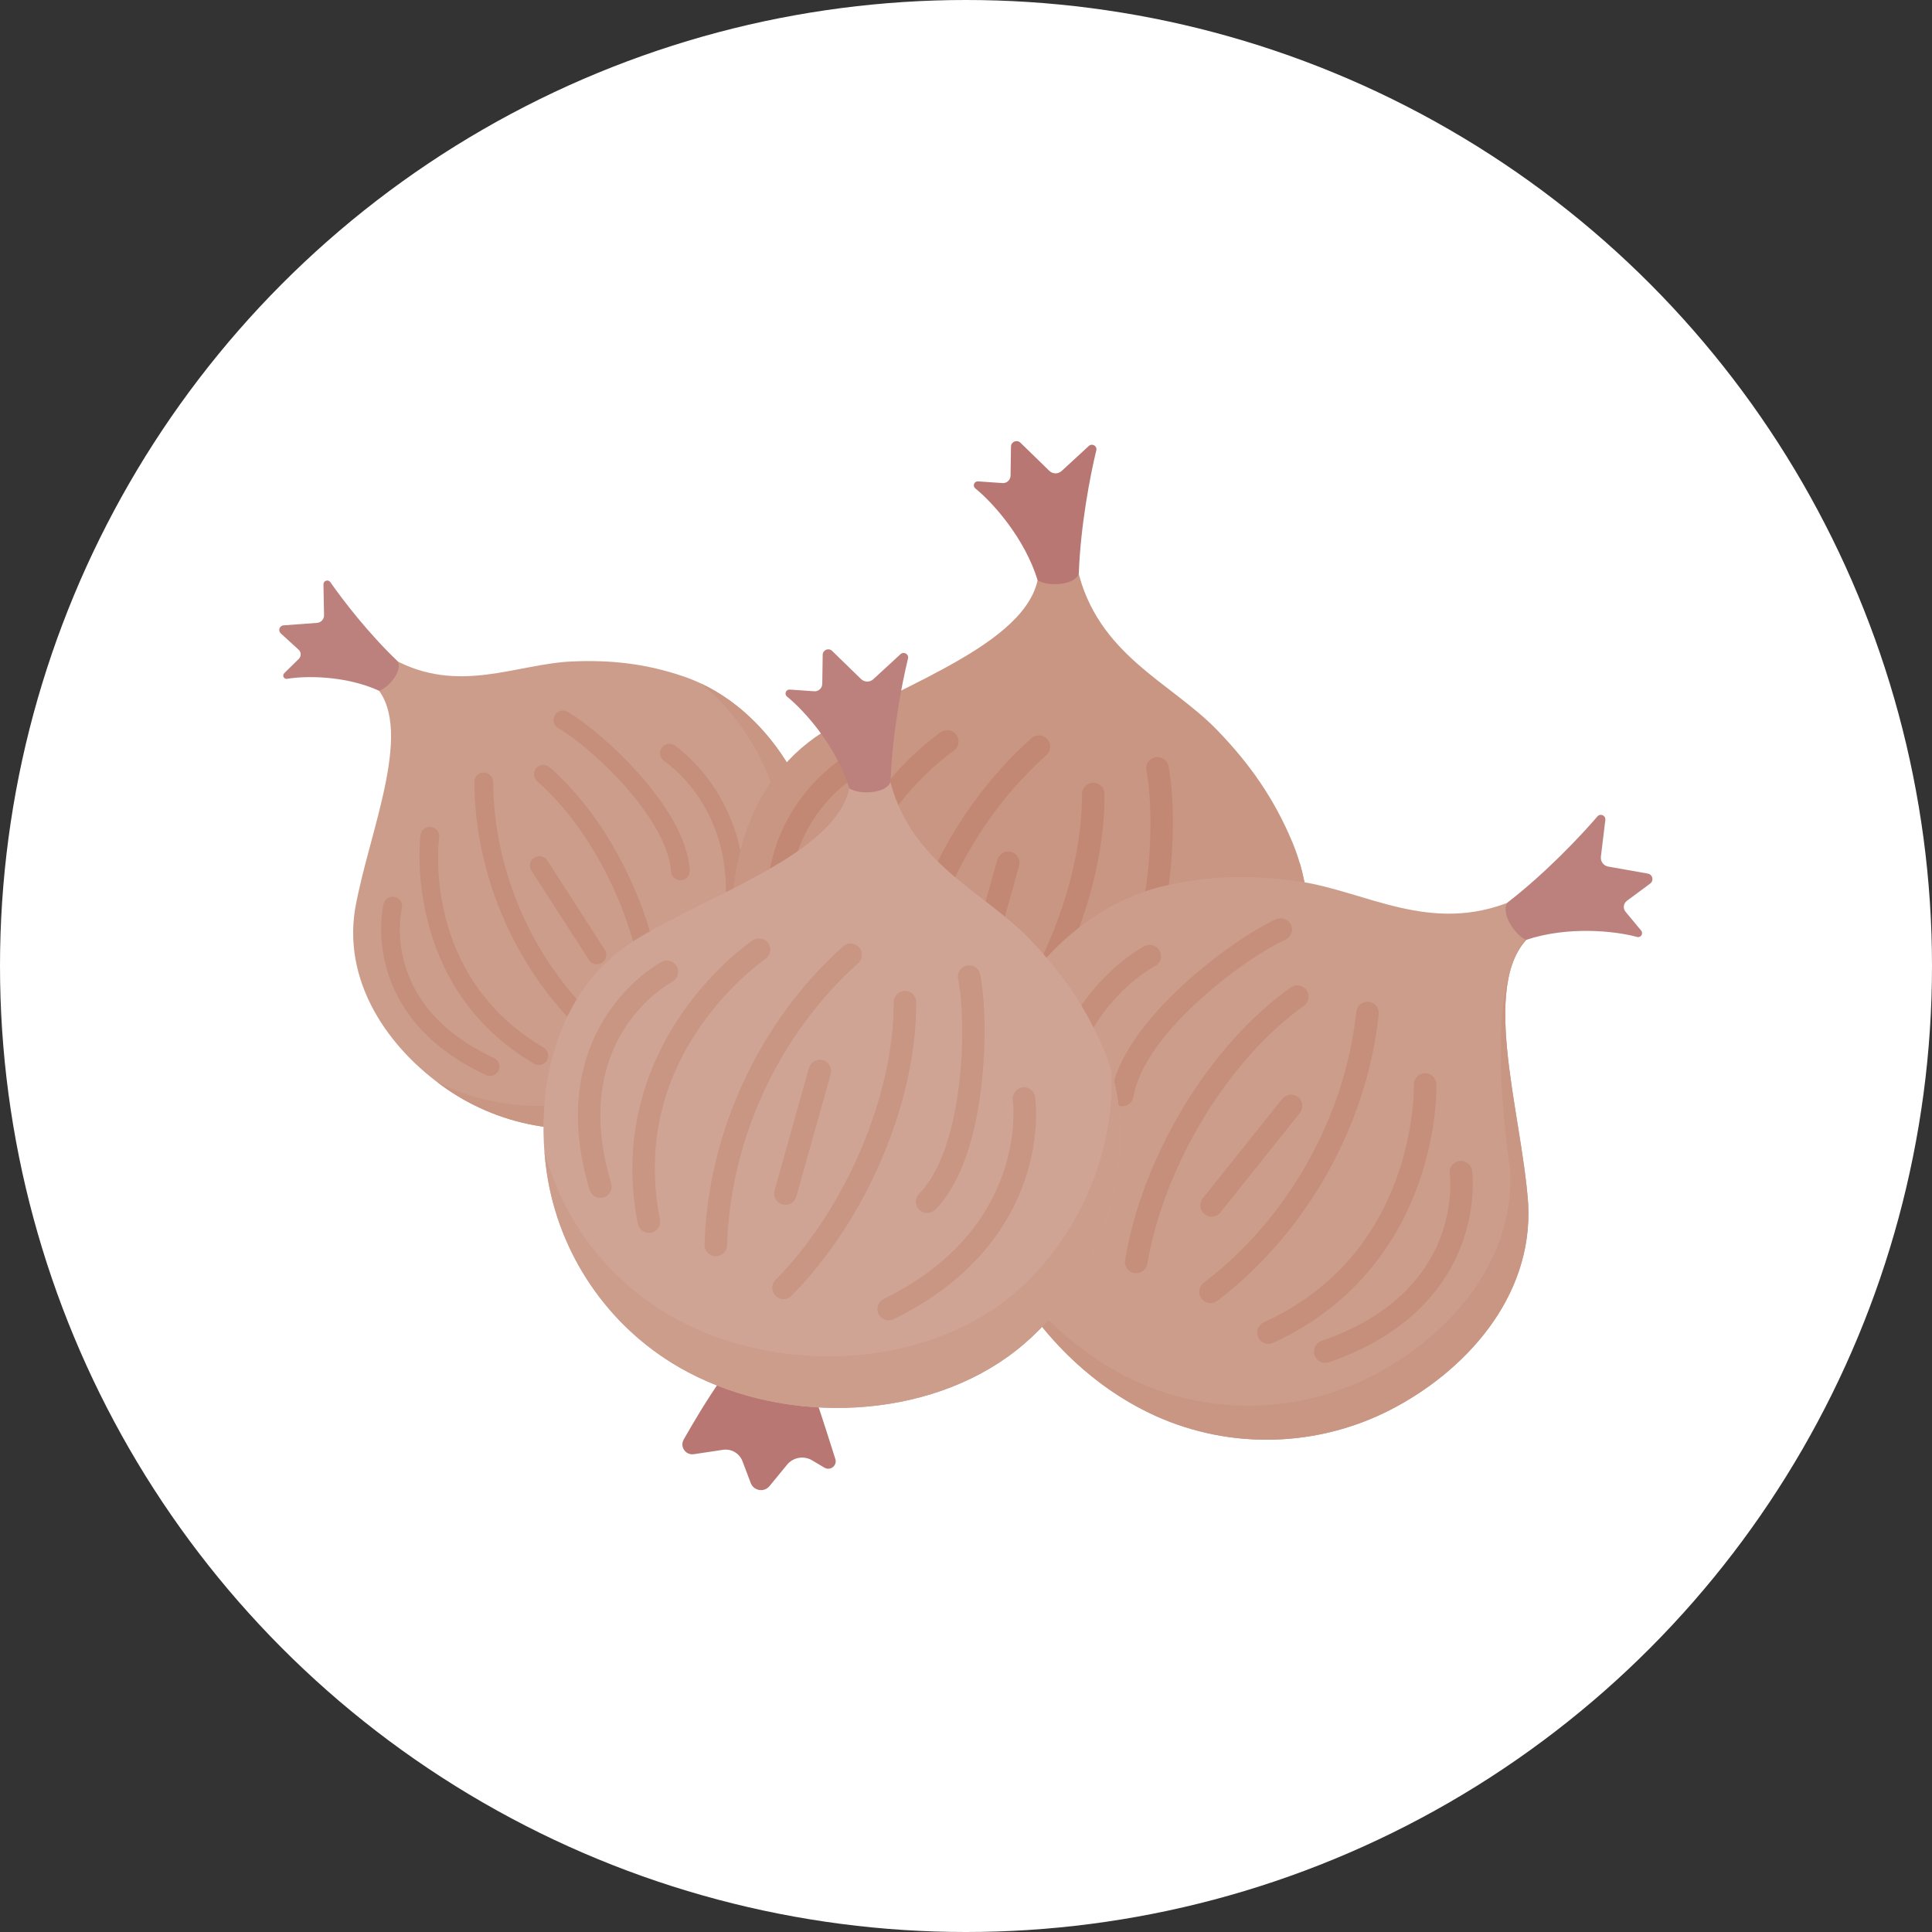 <?xml version="1.0" encoding="utf-8"?>
<!-- Generator: Adobe Illustrator 24.2.1, SVG Export Plug-In . SVG Version: 6.00 Build 0)  -->
<svg version="1.1" xmlns="http://www.w3.org/2000/svg" xmlns:xlink="http://www.w3.org/1999/xlink" x="0px" y="0px"
	 viewBox="0 0 500 500" style="enable-background:new 0 0 500 500;" xml:space="preserve">
<rect x="0" y="0" width="500" height="500" fill="#333333" stroke="none"/>
<style type="text/css">
	.st0{fill:#788D41;}
	.st1{fill:#859854;}
	.st2{fill:#F18451;}
	.st3{fill:#F07D48;}
	.st4{fill:#EF763E;}
	.st5{fill:#F3986E;}
	.st6{fill:#889B58;}
	.st7{fill:#93A467;}
	.st8{fill:#F39468;}
	.st9{fill:#F18B5B;}
	.st10{fill:#F29165;}
	.st11{fill:#F18655;}
	.st12{fill:#F49F78;}
	.st13{fill:#8C9E5D;}
	.st14{fill:#9AA970;}
	.st15{fill:#F5A682;}
	.st16{fill:#A8C6DE;}
	.st17{fill:#F59999;}
	.st18{fill:#F48C8C;}
	.st19{fill:#F17373;}
	.st20{fill:#92B8D6;}
	.st21{fill:#BFD6EB;}
	.st22{fill:#F06666;}
	.st23{fill:#B4B77B;}
	.st24{fill-rule:evenodd;clip-rule:evenodd;fill:#BBBE88;}
	.st25{opacity:0.15;fill:#FFFFFF;}
	.st26{fill:#E9CC86;}
	.st27{fill-rule:evenodd;clip-rule:evenodd;fill:#EDD49A;}
	.st28{fill-rule:evenodd;clip-rule:evenodd;fill:#93A467;}
	.st29{fill-rule:evenodd;clip-rule:evenodd;fill:#A0AF7A;}
	.st30{opacity:0.1;fill-rule:evenodd;clip-rule:evenodd;fill:#FFFFFF;}
	.st31{fill:#CC9E9B;}
	.st32{fill:#D7B1AF;}
	.st33{fill:#B7C2D3;}
	.st34{fill:none;stroke:#879AB5;stroke-width:4.27;stroke-miterlimit:10;}
	.st35{fill:none;stroke:#D1D7E1;stroke-width:2.057;stroke-linecap:round;stroke-miterlimit:10;}
	.st36{clip-path:url(#SVGID_2_);}
	.st37{clip-path:url(#SVGID_4_);}
	.st38{fill:none;stroke:#E6C372;stroke-width:10.903;stroke-miterlimit:10;}
	.st39{fill:none;stroke:#E2BB5D;stroke-width:10.903;stroke-miterlimit:10;}
	.st40{fill:none;stroke:#EDD399;stroke-width:10.903;stroke-miterlimit:10;}
	.st41{fill:#BDC6D4;}
	.st42{fill:#DCBBB9;}
	.st43{fill:#B1BDCF;}
	.st44{fill:none;stroke:#D4DAE3;stroke-width:2.057;stroke-linecap:round;stroke-miterlimit:10;}
	.st45{fill:#191919;}
	.st46{fill:none;stroke:#EB3333;stroke-width:12.668;stroke-linecap:round;stroke-miterlimit:10;}
	.st47{fill:none;stroke:#ED4C4C;stroke-width:12.668;stroke-linecap:round;stroke-miterlimit:10;}
	.st48{fill:none;stroke:#EB3333;stroke-width:12.812;stroke-linecap:round;stroke-miterlimit:10;}
	.st49{fill:none;stroke:#ED4C4C;stroke-width:12.812;stroke-linecap:round;stroke-miterlimit:10;}
	.st50{fill:none;stroke:#EB3333;stroke-width:12.951;stroke-linecap:round;stroke-miterlimit:10;}
	.st51{fill:none;stroke:#ED4C4C;stroke-width:12.951;stroke-linecap:round;stroke-miterlimit:10;}
	.st52{fill:none;stroke:#EB3333;stroke-width:13.098;stroke-linecap:round;stroke-miterlimit:10;}
	.st53{fill:none;stroke:#ED4C4C;stroke-width:13.098;stroke-linecap:round;stroke-miterlimit:10;}
	.st54{fill:#262626;}
	.st55{fill:#212121;}
	.st56{fill:none;stroke:#333333;stroke-width:6;stroke-miterlimit:10;}
	.st57{fill:#333333;}
	.st58{opacity:0.1;fill:#FFFFFF;}
	.st59{fill:none;stroke:#595959;stroke-width:6;stroke-miterlimit:10;}
	.st60{opacity:0.15;clip-path:url(#SVGID_6_);fill:none;stroke:#FFFFFF;stroke-width:51;stroke-miterlimit:10;}
	.st61{opacity:0.15;clip-path:url(#SVGID_6_);fill:none;stroke:#FFFFFF;stroke-width:27;stroke-miterlimit:10;}
	.st62{fill:#639B9F;}
	.st63{clip-path:url(#SVGID_8_);}
	.st64{fill:#C7C99C;}
	.st65{opacity:0.15;fill:#3C8287;}
	.st66{fill:#76A7AB;}
	.st67{clip-path:url(#SVGID_10_);}
	.st68{fill:#BBBE88;}
	.st69{opacity:0.2;fill:#599599;}
	.st70{fill:#C3C595;}
	.st71{fill:#D9DBBD;}
	.st72{fill:#EBD090;}
	.st73{fill:#EFD9A4;}
	.st74{fill:#E6C372;}
	.st75{fill:#F1DDAE;}
	.st76{opacity:0.25;clip-path:url(#SVGID_12_);}
	.st77{fill:#E0B753;}
	.st78{fill:#879AB5;}
	.st79{fill:#99A9C0;}
	.st80{fill:#E2BB5D;}
	.st81{fill:#E3BD61;}
	.st82{fill:#F28080;}
	.st83{enable-background:new    ;}
	.st84{fill:#FFFFFF;}
	.st85{fill:#EB3333;}
	.st86{fill:#ED4C4C;}
	.st87{fill:#EC4040;}
	.st88{fill:#7F934A;}
	.st89{fill:none;stroke:#788D41;stroke-width:8.462;stroke-linecap:round;stroke-miterlimit:10;}
	.st90{fill:#EF5959;}
	.st91{fill:#C6B19C;}
	.st92{fill-rule:evenodd;clip-rule:evenodd;fill:#585148;}
	.st93{fill:#9FAEC4;}
	.st94{fill:#E8C87C;}
	.st95{fill:none;stroke:#B4B77B;stroke-width:5.354;stroke-linecap:round;stroke-miterlimit:10;}
	.st96{fill-rule:evenodd;clip-rule:evenodd;fill:#F06F71;}
	.st97{fill-rule:evenodd;clip-rule:evenodd;fill:#EE5D5F;}
	.st98{opacity:0.2;fill:#E4BF67;}
	.st99{opacity:0.15;fill-rule:evenodd;clip-rule:evenodd;fill:#B89D83;}
	.st100{fill:#DDBDB0;}
	.st101{clip-path:url(#SVGID_14_);fill:none;stroke:#D4AD9C;stroke-width:6.705;stroke-miterlimit:10;}
	.st102{opacity:0.1;fill:#B7735A;}
	.st103{fill:#D4AD9C;}
	.st104{clip-path:url(#SVGID_16_);fill:none;stroke:#D4AD9C;stroke-width:6.705;stroke-miterlimit:10;}
	.st105{fill-rule:evenodd;clip-rule:evenodd;fill:#605A51;}
	.st106{fill:#D1E1D8;}
	.st107{opacity:0.15;clip-path:url(#SVGID_18_);fill:none;stroke:#FFFFFF;stroke-width:20.508;stroke-miterlimit:10;}
	.st108{opacity:0.2;fill:#94B9B6;}
	.st109{clip-path:url(#SVGID_20_);fill:none;stroke:#8C9E5D;stroke-width:16.772;stroke-miterlimit:10;}
	.st110{fill:#97A76D;}
	.st111{clip-path:url(#SVGID_22_);fill:none;stroke:#A0AF7A;stroke-width:9.703;stroke-miterlimit:10;}
	.st112{fill:#AEBB8D;}
	.st113{fill:#DEDFB3;}
	.st114{fill:none;stroke:#9AA970;stroke-width:2.723;stroke-linecap:round;stroke-miterlimit:10;}
	.st115{fill:none;stroke:#859854;stroke-width:2.723;stroke-linecap:round;stroke-miterlimit:10;}
	.st116{opacity:0.4;}
	.st117{fill-rule:evenodd;clip-rule:evenodd;fill:#EBDECD;}
	.st118{fill-rule:evenodd;clip-rule:evenodd;fill:#7B8CA1;}
	.st119{fill-rule:evenodd;clip-rule:evenodd;fill:#F7B7B8;}
	.st120{fill-rule:evenodd;clip-rule:evenodd;fill:#FFFFFF;}
	.st121{fill-rule:evenodd;clip-rule:evenodd;fill:#5A6F89;}
	.st122{fill-rule:evenodd;clip-rule:evenodd;fill:#667991;}
	.st123{fill-rule:evenodd;clip-rule:evenodd;fill:#6C7F96;}
	.st124{fill-rule:evenodd;clip-rule:evenodd;fill:#6E8097;}
	.st125{fill-rule:evenodd;clip-rule:evenodd;fill:#8393A6;}
	.st126{fill-rule:evenodd;clip-rule:evenodd;fill:#76879D;}
	.st127{fill-rule:evenodd;clip-rule:evenodd;fill:#9CA9B8;}
	.st128{fill-rule:evenodd;clip-rule:evenodd;fill:#73859B;}
	.st129{fill-rule:evenodd;clip-rule:evenodd;fill:#7E8FA3;}
	.st130{fill-rule:evenodd;clip-rule:evenodd;fill:#6A7D95;}
	.st131{fill:#AE645F;}
	.st132{fill-rule:evenodd;clip-rule:evenodd;fill:#F59999;}
	.st133{fill:none;stroke:#A95A55;stroke-width:5.802;stroke-linecap:round;stroke-miterlimit:10;}
	.st134{fill:#80AEB1;}
	.st135{fill:#BBD3D5;}
	.st136{fill:#8AB4B7;}
	.st137{fill:#B1CDCF;}
	.st138{fill:#94BED2;}
	.st139{fill:#6DA1A5;}
	.st140{fill:#82B3CA;}
	.st141{fill:#DFEAE9;}
	.st142{fill:#F4F8F8;}
	.st143{fill:#EFF4F4;}
	.st144{fill:#B4CECC;}
	.st145{fill:#94B9B6;}
	.st146{fill:#CD9D8B;}
	.st147{fill:#C58F7B;}
	.st148{fill:#BE816A;}
	.st149{fill-rule:evenodd;clip-rule:evenodd;fill:#EDD399;}
	.st150{fill-rule:evenodd;clip-rule:evenodd;fill:#F9F4E3;}
	.st151{fill-rule:evenodd;clip-rule:evenodd;fill:#F3E3BF;}
	.st152{fill:#F6EDD2;}
	.st153{fill:#F5E6C6;}
	.st154{fill:#F2E1B9;}
	.st155{fill:#F0DBAC;}
	.st156{fill:#F9F4E3;}
	.st157{fill:#BD817D;}
	.st158{fill:#C99683;}
	.st159{fill:none;stroke:#C58F7B;stroke-width:5.319;stroke-linecap:round;stroke-miterlimit:10;}
	.st160{fill:none;stroke:#C28873;stroke-width:6.373;stroke-linecap:round;stroke-miterlimit:10;}
	.st161{fill:#B87773;}
	.st162{fill:none;stroke:#C58F7B;stroke-width:6.373;stroke-linecap:round;stroke-miterlimit:10;}
	.st163{fill:#D0A494;}
	.st164{fill:none;stroke:#C99683;stroke-width:6.373;stroke-linecap:round;stroke-miterlimit:10;}
	.st165{fill-rule:evenodd;clip-rule:evenodd;fill:#8C9E5D;}
	.st166{fill-rule:evenodd;clip-rule:evenodd;fill:#859854;}
	.st167{opacity:0.25;fill:#F1E4BA;}
	.st168{fill-rule:evenodd;clip-rule:evenodd;fill:#C58F7B;}
	.st169{fill:none;stroke:#CD9D8B;stroke-width:8.182;stroke-linecap:round;stroke-miterlimit:10;}
	.st170{fill:#E7C576;}
	.st171{fill:#EED7A2;}
	.st172{fill:#4C4C4C;}
	.st173{fill:none;stroke:#788D41;stroke-width:6.933;stroke-linecap:round;stroke-miterlimit:10;}
	.st174{fill:#404040;}
	.st175{fill:#E4BF67;}
	.st176{fill-rule:evenodd;clip-rule:evenodd;fill:#F8F1DC;}
	.st177{fill-rule:evenodd;clip-rule:evenodd;fill:#F1DEB3;}
	.st178{opacity:0.3;fill-rule:evenodd;clip-rule:evenodd;fill:#FFFFFF;}
	.st179{opacity:0.6;fill:#FFFFFF;}
	.st180{fill:#A9C7C5;}
	
		.st181{opacity:0.2;clip-path:url(#SVGID_24_);fill:none;stroke:#FFFFFF;stroke-width:26;stroke-linecap:round;stroke-miterlimit:10;}
	.st182{fill-rule:evenodd;clip-rule:evenodd;fill:#C9DCDA;}
	.st183{fill:#FBF7EA;}
	.st184{fill:#EBECD1;}
	.st185{fill:#A0AF7A;}
	.st186{opacity:0.8;}
	.st187{fill:#D1D7E1;}
	.st188{clip-path:url(#SVGID_26_);}
	.st189{clip-path:url(#SVGID_28_);}
	.st190{fill:#EDD399;}
	.st191{opacity:0.15;}
	.st192{fill:#D4DAE3;}
	.st193{opacity:0.1;}
	.st194{fill:#595959;}
	.st195{opacity:0.15;clip-path:url(#SVGID_30_);}
	.st196{clip-path:url(#SVGID_32_);}
	.st197{clip-path:url(#SVGID_34_);}
	.st198{opacity:0.25;clip-path:url(#SVGID_36_);}
	.st199{opacity:0.2;}
	.st200{fill-rule:evenodd;clip-rule:evenodd;fill:#B89D83;}
	.st201{clip-path:url(#SVGID_38_);}
	.st202{fill:#B7735A;}
	.st203{clip-path:url(#SVGID_40_);}
	.st204{fill:#C28873;}
	.st205{opacity:0.25;}
	.st206{fill:#F1E4BA;}
	.st207{fill:#A95A55;}
	.st208{opacity:0.15;clip-path:url(#SVGID_42_);fill:none;stroke:#FFFFFF;stroke-width:20.508;stroke-miterlimit:10;}
	.st209{clip-path:url(#SVGID_44_);fill:none;stroke:#8C9E5D;stroke-width:16.772;stroke-miterlimit:10;}
	.st210{clip-path:url(#SVGID_46_);fill:none;stroke:#A0AF7A;stroke-width:9.703;stroke-miterlimit:10;}
	
		.st211{opacity:0.2;clip-path:url(#SVGID_48_);fill:none;stroke:#FFFFFF;stroke-width:26;stroke-linecap:round;stroke-miterlimit:10;}
</style>
<g id="Znacht">
</g>
<g id="Kreise">
	<circle class="st84" cx="250" cy="250" r="250"/>
</g>
<g id="Elemente">
	<g>
		<g>
			<path class="st157" d="M181.64,302.83l3.48-5.35c0.99-1.53,2.92-2.16,4.62-1.51l4.71,1.78c1.71,0.65,3.47-0.79,3.18-2.59
				l-0.95-5.9c-0.33-2.05,0.89-4.04,2.87-4.67l2.95-0.95c1.41-0.45,1.52-2.4,0.17-3c-7.14-3.2-21.96-9.71-23.68-9.53
				c-2.76,0.29-5.11,2.33-6.4,4.79c-2.07,3.95,2.66,19.05,5.19,26.44C178.38,304.05,180.66,304.34,181.64,302.83z"/>
		</g>
		<g>
			<path class="st146" d="M91.87,235.39c-3.19,20.28,10.2,37.67,25.09,47.34s33.47,12.07,50.32,6.45
				c23.16-7.72,42.9-30.41,45.41-54.69c2.51-24.28-12.63-51.51-35.73-59.41c-9.62-3.29-18.7-4.34-28.86-3.9
				c-14.48,0.62-29.35,8.64-46.22-0.54l-5.63,6.09C108.14,187.26,95.34,215.37,91.87,235.39z"/>
		</g>
		<g>
			<path class="st158" d="M181.29,176.84c14.96,11.95,23.77,32.71,21.81,51.68c-2.51,24.28-22.25,46.97-45.41,54.69
				c-14.74,4.91-30.8,3.7-44.56-3.16c1.26,0.95,2.54,1.85,3.83,2.69c14.89,9.67,33.47,12.07,50.32,6.45
				c23.16-7.72,42.9-30.41,45.41-54.69C215.04,211.77,201.92,186.46,181.29,176.84z"/>
		</g>
		<g>
			<g>
				<path class="st147" d="M152.8,268.15c-0.6,0-1.2-0.22-1.67-0.66c-17.66-16.56-28.27-40.9-28.37-65.11
					c-0.01-1.35,1.08-2.45,2.43-2.45c0,0,0.01,0,0.01,0c1.34,0,2.43,1.09,2.44,2.43c0.1,22.89,10.13,45.91,26.83,61.57
					c0.98,0.92,1.03,2.47,0.11,3.45C154.1,267.89,153.45,268.15,152.8,268.15z"/>
			</g>
			<g>
				<path class="st147" d="M139.44,275.64c-0.42,0-0.85-0.11-1.23-0.34c-34.23-20.11-29.44-58.8-29.39-59.19
					c0.18-1.34,1.41-2.27,2.75-2.09c1.34,0.18,2.27,1.41,2.09,2.74c-0.2,1.48-4.35,35.9,27.02,54.33c1.16,0.68,1.55,2.18,0.87,3.34
					C141.09,275.21,140.27,275.64,139.44,275.64z"/>
			</g>
			<g>
				<path class="st147" d="M169.43,263.35c-1.27,0-2.35-0.99-2.43-2.28c-1.42-21.47-12.92-45.67-27.97-58.86
					c-1.01-0.89-1.11-2.43-0.23-3.44c0.89-1.01,2.43-1.11,3.44-0.23c16.19,14.2,28.09,39.2,29.62,62.21
					c0.09,1.35-0.93,2.51-2.27,2.6C169.54,263.35,169.49,263.35,169.43,263.35z"/>
			</g>
			<g>
				<path class="st147" d="M176.07,227.79c-1.28,0-2.36-1-2.43-2.29c-0.36-5.9-4.5-13.63-11.67-21.77
					c-6.4-7.26-13.55-13.02-17.5-15.29c-1.17-0.67-1.57-2.17-0.9-3.33c0.67-1.17,2.17-1.57,3.33-0.9c8.31,4.79,30.61,24.64,31.61,41
					c0.08,1.35-0.94,2.5-2.29,2.58C176.17,227.79,176.12,227.79,176.07,227.79z"/>
			</g>
			<g>
				<path class="st147" d="M154.47,249.55c-0.8,0-1.59-0.4-2.05-1.12l-14.89-23.11c-0.73-1.13-0.4-2.64,0.73-3.37
					c1.13-0.73,2.64-0.4,3.37,0.73l14.89,23.11c0.73,1.13,0.4,2.64-0.73,3.37C155.38,249.42,154.92,249.55,154.47,249.55z"/>
			</g>
			<g>
				<path class="st147" d="M187.91,249.39c-0.22,0-0.44-0.03-0.65-0.09c-1.3-0.36-2.06-1.71-1.7-3
					c9.33-33.69-12.7-48.71-13.65-49.33c-1.12-0.74-1.44-2.25-0.7-3.38c0.74-1.13,2.25-1.44,3.37-0.71
					c0.26,0.17,25.99,17.49,15.68,54.72C189.96,248.68,188.98,249.39,187.91,249.39z"/>
			</g>
			<g>
				<path class="st147" d="M126.83,278.46c-0.34,0-0.69-0.07-1.02-0.22c-17.24-7.96-23.56-19.53-25.83-27.82
					c-2.47-9.05-0.79-16.18-0.72-16.48c0.32-1.31,1.64-2.12,2.95-1.8c1.31,0.32,2.11,1.63,1.8,2.94
					c-0.25,1.04-5.56,25.14,23.85,38.72c1.22,0.57,1.76,2.02,1.19,3.24C128.63,277.94,127.75,278.46,126.83,278.46z"/>
			</g>
		</g>
		<g>
			<path class="st157" d="M102.85,171.07c-7.47-7.1-14.25-15.93-17.36-20.41c-0.55-0.8-1.8-0.39-1.78,0.58l0.15,7.98
				c0.02,1.03-0.77,1.9-1.8,1.98l-8.68,0.64c-1.05,0.08-1.5,1.37-0.72,2.08l4.63,4.23c0.69,0.63,0.71,1.72,0.04,2.37l-3.77,3.7
				c-0.6,0.59-0.09,1.6,0.74,1.46c4.73-0.8,15.06-0.89,23.79,3.08C100.88,177.86,104.35,173.24,102.85,171.07z"/>
		</g>
	</g>
	<g>
		<g>
			<path class="st157" d="M223.61,323.67l7.56-1.13c2.16-0.32,4.25,0.9,5.03,2.95l2.14,5.65c0.78,2.04,3.47,2.48,4.86,0.79
				l4.54-5.53c1.58-1.93,4.33-2.41,6.47-1.14l3.2,1.9c1.52,0.9,3.36-0.54,2.83-2.23c-2.81-8.94-8.74-27.41-10.27-28.81
				c-2.46-2.24-6.15-2.73-9.38-1.93c-5.19,1.28-14.97,17.52-19.59,25.67C219.92,321.71,221.48,323.98,223.61,323.67z"/>
		</g>
		<g>
			<path class="st158" d="M212.79,189.58c-20.72,13.25-25.68,39.07-22.53,60.11s15.76,39.61,34.19,50.26
				c25.32,14.64,61.35,14.32,85.13-2.72c23.77-17.04,36.16-52.25,24.9-79.24c-4.69-11.24-10.96-20.22-19.42-28.98
				c-12.06-12.5-31.07-19.47-36.23-41.88l-9.94-0.21C268.88,165.93,233.5,176.79,212.79,189.58z"/>
		</g>
		<g>
			<path class="st158" d="M336.35,223.26c1.17,22.91-10.46,47.3-29.03,60.61c-23.77,17.04-59.8,17.35-85.13,2.72
				c-16.11-9.31-27.78-24.69-32.56-42.48c0.15,1.89,0.35,3.75,0.63,5.57c3.15,21.04,15.76,39.61,34.19,50.26
				c25.32,14.64,61.35,14.32,85.13-2.72C331.82,281.28,344.1,249.42,336.35,223.26z"/>
		</g>
		<g>
			<g>
				<path class="st204" d="M234,271.23c-0.03,0-0.06,0-0.09,0c-1.61-0.05-2.89-1.39-2.84-3.01c0.83-29,14.23-57.85,35.86-77.17
					c1.2-1.08,3.05-0.97,4.13,0.23c1.08,1.2,0.97,3.05-0.23,4.13c-20.45,18.28-33.13,45.56-33.91,72.98
					C236.87,269.98,235.58,271.23,234,271.23z"/>
			</g>
			<g>
				<path class="st204" d="M216.66,265.2c-1.37,0-2.59-0.97-2.87-2.36c-4.79-24.4,3.55-43.05,11.38-54.41
					c8.46-12.25,17.96-18.7,18.36-18.97c1.34-0.9,3.16-0.54,4.06,0.8c0.9,1.34,0.54,3.16-0.8,4.06c-0.16,0.1-9.14,6.26-16.93,17.62
					c-10.37,15.12-13.85,31.87-10.33,49.78c0.31,1.58-0.72,3.12-2.31,3.43C217.04,265.18,216.85,265.2,216.66,265.2z"/>
			</g>
			<g>
				<path class="st204" d="M251.51,282.34c-0.74,0-1.49-0.28-2.06-0.85c-1.15-1.14-1.16-2.99-0.02-4.14
					c18.12-18.33,30.7-47.87,30.58-71.85c-0.01-1.61,1.29-2.93,2.91-2.94c0,0,0.01,0,0.01,0c1.61,0,2.92,1.3,2.92,2.91
					c0.13,25.8-12.84,56.34-32.27,75.99C253.02,282.05,252.27,282.34,251.51,282.34z"/>
			</g>
			<g>
				<path class="st204" d="M288.68,260.04c-0.75,0-1.5-0.29-2.07-0.86c-1.14-1.14-1.14-2.99,0-4.14
					c5.01-5.01,8.65-14.87,10.26-27.76c1.43-11.51,0.91-22.5-0.19-27.84c-0.32-1.58,0.7-3.13,2.28-3.45
					c1.58-0.32,3.13,0.7,3.45,2.28c2.31,11.26,2.22,47.03-11.66,60.92C290.18,259.76,289.43,260.04,288.68,260.04z"/>
			</g>
			<g>
				<path class="st204" d="M252.01,257.95c-0.26,0-0.53-0.04-0.79-0.11c-1.55-0.44-2.46-2.05-2.03-3.61l8.91-31.72
					c0.44-1.55,2.06-2.45,3.61-2.03c1.55,0.44,2.46,2.05,2.03,3.61l-8.91,31.72C254.46,257.11,253.28,257.95,252.01,257.95z"/>
			</g>
			<g>
				<path class="st204" d="M278.72,287.82c-1.08,0-2.12-0.6-2.63-1.64c-0.71-1.45-0.11-3.2,1.34-3.91
					c37.79-18.47,33.46-51.1,33.41-51.42c-0.24-1.6,0.87-3.08,2.47-3.32c1.6-0.24,3.08,0.87,3.32,2.47
					c0.06,0.38,1.34,9.54-2.57,21.23c-3.59,10.72-12.4,25.72-34.05,36.3C279.59,287.72,279.15,287.82,278.72,287.82z"/>
			</g>
			<g>
				<path class="st204" d="M204.11,256.13c-1.26,0-2.42-0.82-2.8-2.08c-6.56-21.79-1.21-36.65,4.44-45.27
					c6.15-9.41,13.89-13.57,14.21-13.74c1.43-0.75,3.2-0.21,3.95,1.22c0.75,1.43,0.21,3.19-1.21,3.95
					c-1.12,0.6-26.98,14.97-15.79,52.16c0.47,1.55-0.41,3.18-1.96,3.64C204.68,256.09,204.39,256.13,204.11,256.13z"/>
			</g>
		</g>
		<g>
			<path class="st161" d="M279.2,148.33c0.44-12.34,2.97-25.44,4.52-31.78c0.28-1.13-1.08-1.92-1.93-1.14l-7.04,6.48
				c-0.91,0.84-2.32,0.82-3.2-0.05l-7.47-7.27c-0.9-0.88-2.42-0.25-2.44,1.01l-0.11,7.52c-0.02,1.12-0.97,2-2.09,1.92l-6.31-0.44
				c-1.01-0.07-1.51,1.19-0.72,1.82c4.47,3.61,12.76,12.8,16.14,23.79C271.55,151.95,278.45,151.4,279.2,148.33z"/>
		</g>
	</g>
	<g>
		<g>
			<path class="st146" d="M395.49,311.5c1.33,24.56-16.75,43.65-35.68,53.37c-18.93,9.71-41.37,10.31-60.77,1.56
				c-26.66-12.03-47.42-41.48-47.46-70.72c-0.03-29.25,21.34-59.85,49.83-66.45c11.87-2.75,22.82-2.89,34.87-1.13
				c17.19,2.5,33.94,13.87,55.15,4.99l5.97,7.95C381.96,252.15,393.79,287.21,395.49,311.5z"/>
		</g>
		<g>
			<path class="st158" d="M397.41,241.05c0,0-14.71,3.66-6.6,61.65c1.33,24.56-16.75,43.65-35.68,53.37
				c-18.93,9.71-41.37,10.31-60.77,1.56c-14.62-6.6-27.45-18.43-36.08-32.6c8.21,18,23.2,33.47,40.76,41.4
				c19.4,8.75,41.83,8.16,60.77-1.56c18.93-9.71,37.01-28.81,35.68-53.37C393.79,287.21,381.96,252.15,397.41,241.05z"/>
		</g>
		<g>
			<g>
				<path class="st147" d="M313.29,337.24c-0.88,0-1.75-0.4-2.33-1.15c-0.98-1.28-0.73-3.12,0.55-4.1
					c21.81-16.63,36.58-42.84,39.49-70.12c0.17-1.61,1.62-2.76,3.22-2.6c1.61,0.17,2.77,1.61,2.6,3.22
					c-3.08,28.84-18.69,56.56-41.76,74.15C314.53,337.04,313.9,337.24,313.29,337.24z"/>
			</g>
			<g>
				<path class="st147" d="M328.29,347.8c-1.11,0-2.17-0.63-2.66-1.71c-0.67-1.47-0.03-3.2,1.44-3.88
					c16.6-7.6,28.17-20.19,34.4-37.43c4.7-13,4.43-23.92,4.43-24.03c-0.05-1.61,1.22-2.96,2.83-3.01c1.61-0.03,2.96,1.21,3.01,2.83
					c0.02,0.48,0.32,11.97-4.7,25.98c-4.65,12.98-14.94,30.63-37.55,40.98C329.12,347.71,328.7,347.8,328.29,347.8z"/>
			</g>
			<g>
				<path class="st147" d="M294.04,329.5c-0.16,0-0.33-0.01-0.49-0.04c-1.59-0.27-2.66-1.78-2.39-3.37
					c4.63-27.24,21.86-55.59,42.89-70.54c1.32-0.93,3.14-0.63,4.08,0.69c0.94,1.32,0.63,3.14-0.69,4.08
					c-19.54,13.89-36.2,41.34-40.51,66.75C296.68,328.49,295.44,329.5,294.04,329.5z"/>
			</g>
			<g>
				<path class="st147" d="M290.47,286.3c-0.16,0-0.32-0.01-0.48-0.04c-1.59-0.26-2.67-1.77-2.41-3.36
					c3.18-19.37,32.18-40.32,42.67-45.01c1.47-0.66,3.2,0,3.86,1.48c0.66,1.47,0,3.2-1.48,3.86c-10.53,4.71-36.6,24.21-39.29,40.62
					C293.12,285.28,291.88,286.3,290.47,286.3z"/>
			</g>
			<g>
				<path class="st147" d="M313.56,314.87c-0.64,0-1.29-0.21-1.82-0.64c-1.26-1.01-1.47-2.85-0.46-4.11l20.56-25.74
					c1.01-1.26,2.85-1.47,4.11-0.46c1.26,1.01,1.47,2.85,0.46,4.11l-20.56,25.74C315.27,314.49,314.42,314.87,313.56,314.87z"/>
			</g>
			<g>
				<path class="st147" d="M273.72,310.59c-1.4,0-2.64-1.01-2.88-2.43c-4.04-23.76,3-39.67,9.61-48.83
					c7.22-10,15.4-14.3,15.75-14.48c1.43-0.74,3.2-0.18,3.94,1.26c0.74,1.43,0.18,3.19-1.25,3.94c-1.2,0.63-29.3,15.84-22.28,57.14
					c0.27,1.59-0.8,3.1-2.39,3.37C274.05,310.58,273.88,310.59,273.72,310.59z"/>
			</g>
			<g>
				<path class="st147" d="M342.98,352.7c-1.22,0-2.35-0.76-2.77-1.98c-0.52-1.53,0.29-3.19,1.82-3.71
					c36.73-12.61,33.32-42.01,33.15-43.25c-0.21-1.6,0.91-3.07,2.51-3.28c1.6-0.22,3.07,0.9,3.29,2.5
					c0.05,0.37,1.18,9.07-2.87,19.56c-3.71,9.61-12.66,22.63-34.18,30.01C343.62,352.65,343.29,352.7,342.98,352.7z"/>
			</g>
		</g>
		<g>
			<path class="st157" d="M390.24,233.5c9.77-7.55,18.93-17.25,23.17-22.21c0.76-0.88,2.19-0.25,2.05,0.91l-1.15,9.5
				c-0.15,1.23,0.69,2.36,1.9,2.57l10.26,1.82c1.24,0.22,1.62,1.82,0.6,2.57l-6.04,4.48c-0.9,0.67-1.06,1.96-0.34,2.82l4.04,4.87
				c0.64,0.78-0.08,1.92-1.06,1.65c-5.54-1.53-17.84-2.89-28.74,0.77C391.76,241.82,388.19,235.9,390.24,233.5z"/>
		</g>
	</g>
	<g>
		<g>
			<path class="st161" d="M179.56,376.34l7.56-1.13c2.16-0.32,4.25,0.9,5.03,2.95l2.14,5.65c0.78,2.04,3.47,2.48,4.86,0.79
				l4.54-5.53c1.58-1.93,4.33-2.41,6.47-1.14l3.2,1.9c1.52,0.9,3.36-0.54,2.83-2.23c-2.81-8.94-8.74-27.41-10.27-28.81
				c-2.46-2.24-6.15-2.73-9.38-1.93c-5.19,1.28-14.97,17.52-19.59,25.67C175.87,374.39,177.43,376.66,179.56,376.34z"/>
		</g>
		<g>
			<path class="st163" d="M164.05,243.46c-20.72,13.25-25.68,39.07-22.53,60.11c3.15,21.04,15.76,39.61,34.19,50.26
				c25.32,14.64,61.35,14.32,85.13-2.72c23.77-17.04,36.16-52.25,24.9-79.24c-4.69-11.24-10.96-20.22-19.42-28.98
				c-12.06-12.5-31.07-19.47-36.23-41.88l-9.94-0.21C220.15,219.81,184.77,230.67,164.05,243.46z"/>
		</g>
		<g>
			<path class="st146" d="M287.61,277.14c1.17,22.91-10.46,47.3-29.03,60.61c-23.77,17.04-59.8,17.35-85.13,2.72
				c-16.11-9.31-27.78-24.69-32.56-42.48c0.15,1.89,0.35,3.75,0.63,5.57c3.15,21.04,15.76,39.61,34.19,50.26
				c25.32,14.64,61.35,14.32,85.13-2.72C283.09,335.16,295.37,303.29,287.61,277.14z"/>
		</g>
		<g>
			<g>
				<path class="st158" d="M185.26,325.11c-0.03,0-0.06,0-0.09,0c-1.61-0.05-2.89-1.39-2.84-3.01c0.83-29,14.23-57.85,35.86-77.17
					c1.2-1.08,3.05-0.97,4.13,0.23c1.08,1.2,0.97,3.05-0.23,4.13c-20.45,18.28-33.13,45.56-33.91,72.98
					C188.14,323.85,186.84,325.11,185.26,325.11z"/>
			</g>
			<g>
				<path class="st158" d="M167.93,319.08c-1.37,0-2.59-0.97-2.87-2.36c-4.79-24.4,3.55-43.05,11.38-54.41
					c8.46-12.25,17.96-18.7,18.36-18.97c1.34-0.9,3.16-0.54,4.06,0.8c0.9,1.34,0.54,3.16-0.8,4.06l0,0
					c-0.09,0.06-9.11,6.22-16.93,17.62c-10.37,15.12-13.85,31.87-10.33,49.78c0.31,1.58-0.72,3.12-2.31,3.43
					C168.3,319.06,168.11,319.08,167.93,319.08z"/>
			</g>
			<g>
				<path class="st158" d="M202.78,336.22c-0.74,0-1.49-0.28-2.06-0.85c-1.15-1.14-1.16-2.99-0.02-4.14
					c18.12-18.33,30.7-47.87,30.58-71.85c-0.01-1.61,1.3-2.93,2.91-2.94c0.01,0,0.01,0,0.01,0c1.61,0,2.92,1.3,2.92,2.91
					c0.13,25.8-12.84,56.34-32.27,75.99C204.28,335.93,203.53,336.22,202.78,336.22z"/>
			</g>
			<g>
				<path class="st158" d="M239.95,313.92c-0.75,0-1.5-0.29-2.07-0.86c-1.14-1.14-1.14-2.99,0-4.14
					c5.01-5.01,8.65-14.87,10.26-27.76c1.43-11.51,0.91-22.5-0.19-27.84c-0.32-1.58,0.7-3.13,2.28-3.45
					c1.58-0.32,3.13,0.7,3.45,2.28c2.31,11.26,2.22,47.03-11.66,60.92C241.44,313.64,240.69,313.92,239.95,313.92z"/>
			</g>
			<g>
				<path class="st158" d="M203.27,311.83c-0.26,0-0.53-0.04-0.79-0.11c-1.55-0.44-2.46-2.05-2.03-3.61l8.9-31.72
					c0.44-1.55,2.05-2.46,3.61-2.03c1.55,0.44,2.46,2.05,2.03,3.61l-8.9,31.72C205.72,310.99,204.55,311.83,203.27,311.83z"/>
			</g>
			<g>
				<path class="st158" d="M229.99,341.7c-1.08,0-2.12-0.6-2.63-1.64c-0.71-1.45-0.11-3.2,1.34-3.91
					c37.79-18.47,33.46-51.1,33.41-51.42c-0.24-1.6,0.87-3.08,2.47-3.32c1.6-0.24,3.08,0.87,3.32,2.47
					c0.06,0.38,1.34,9.54-2.57,21.23c-3.59,10.72-12.4,25.72-34.05,36.3C230.86,341.6,230.42,341.7,229.99,341.7z"/>
			</g>
			<g>
				<path class="st158" d="M155.38,310.01c-1.26,0-2.42-0.82-2.8-2.08c-6.56-21.79-1.21-36.65,4.44-45.27
					c6.15-9.41,13.89-13.57,14.21-13.74c1.43-0.75,3.2-0.21,3.95,1.22c0.75,1.43,0.21,3.19-1.21,3.95
					c-1.12,0.6-26.98,14.97-15.79,52.16c0.47,1.55-0.41,3.18-1.96,3.64C155.94,309.97,155.66,310.01,155.38,310.01z"/>
			</g>
		</g>
		<g>
			<path class="st157" d="M230.47,202.21c0.44-12.34,2.97-25.44,4.52-31.78c0.28-1.13-1.08-1.92-1.93-1.14l-7.04,6.48
				c-0.91,0.84-2.32,0.82-3.2-0.05l-7.47-7.27c-0.9-0.88-2.42-0.25-2.44,1.01l-0.11,7.52c-0.02,1.12-0.97,2-2.09,1.92l-6.31-0.44
				c-1.01-0.07-1.51,1.19-0.72,1.82c4.47,3.61,12.76,12.8,16.14,23.79C222.81,205.83,229.71,205.28,230.47,202.21z"/>
		</g>
	</g>
</g>
</svg>
